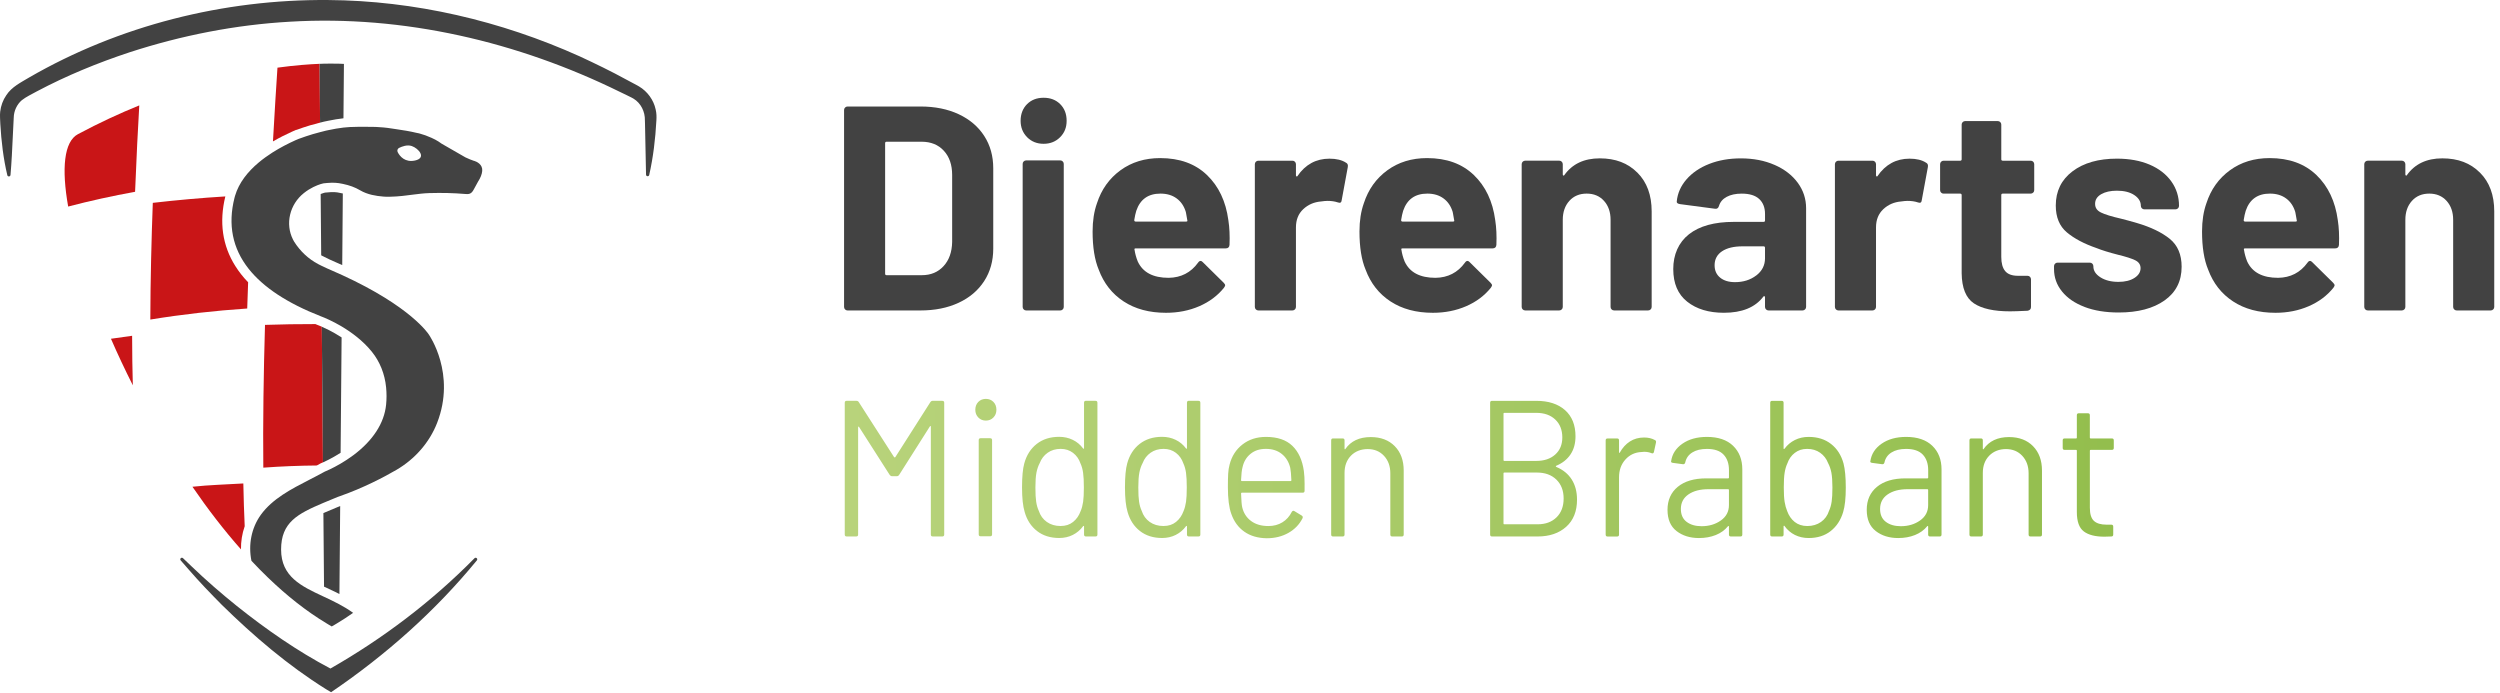 <svg width="274" height="76" viewBox="0 0 274 76" fill="none" xmlns="http://www.w3.org/2000/svg">
<path d="M35.111 6.994C35.128 6.994 35.144 6.992 35.168 6.992C35.148 6.994 35.129 6.996 35.115 6.996C35.085 6.996 35.056 6.998 35.026 7L35.08 13.441C34.674 13.546 34.127 13.695 33.986 13.736C33.491 13.885 32.982 14.055 32.469 14.245L32.462 14.226L31.986 14.44C31.323 14.741 30.616 15.091 29.916 15.5C30.106 12.156 30.279 9.363 30.41 7.416C32.32 7.153 33.913 7.037 35.111 6.991V6.994Z" fill="#C91517"/>
<path d="M36.031 6.968C35.999 6.968 35.967 6.97 35.935 6.97C35.967 6.968 35.999 6.968 36.031 6.968Z" fill="#C91517"/>
<path d="M15.265 11.551C15.123 13.992 14.95 17.288 14.805 21.021C12.319 21.471 9.871 22.008 7.471 22.638C6.734 18.476 7.007 15.52 8.546 14.702C10.865 13.465 13.114 12.425 15.267 11.551H15.265Z" fill="#C91517"/>
<path d="M25.794 29.162C26.181 29.778 26.647 30.372 27.195 30.939C27.158 31.891 27.126 32.847 27.095 33.812C23.53 34.051 19.974 34.451 16.475 35.023C16.488 30.626 16.6 26.207 16.747 22.233C19.391 21.927 22.04 21.692 24.697 21.528C24.007 24.343 24.374 26.913 25.794 29.164V29.162Z" fill="#C91517"/>
<path d="M26.819 57.663V57.675C26.535 58.494 26.4 59.344 26.411 60.212C24.544 58.101 22.763 55.786 21.091 53.347C22.968 53.144 24.785 53.104 26.669 52.987C26.701 54.61 26.75 56.175 26.819 57.663Z" fill="#C91517"/>
<path d="M14.558 42.229C13.695 40.514 12.893 38.813 12.161 37.128C12.934 37.014 13.706 36.905 14.48 36.802C14.484 38.715 14.51 40.526 14.558 42.229Z" fill="#C91517"/>
<path d="M35.396 50.676C35.267 50.735 35.194 50.764 35.186 50.766L35.123 50.796C34.991 50.869 34.856 50.945 34.723 51.017C32.775 51.035 30.817 51.111 28.859 51.255C28.808 46.316 28.889 40.922 29.044 35.607C30.882 35.544 32.721 35.517 34.559 35.519H34.569C34.648 35.55 34.718 35.581 34.795 35.613C34.803 35.614 34.98 35.681 35.271 35.806L35.396 50.674V50.676Z" fill="#C91517"/>
<path d="M36.646 68.501C36.552 68.558 36.456 68.611 36.36 68.665C36.454 68.607 36.552 68.554 36.646 68.501Z" fill="#1D1D1B"/>
<path d="M36.993 55.578L37.284 55.458L37.201 65.103C36.733 64.865 36.27 64.648 35.828 64.443C35.723 64.393 35.618 64.343 35.514 64.297L35.444 56.232C35.911 56.027 36.427 55.814 36.995 55.579L36.993 55.578Z" fill="#424242"/>
<path d="M37.44 36.982L37.331 49.625C36.843 49.938 36.389 50.187 36.028 50.375C35.761 50.51 35.541 50.611 35.396 50.678L35.27 35.81C35.473 35.9 35.731 36.02 36.03 36.169C36.445 36.381 36.933 36.651 37.442 36.982H37.44Z" fill="#424242"/>
<path d="M37.573 21.204L37.509 29.055C37.293 28.958 37.07 28.86 36.845 28.762C36.388 28.563 35.852 28.325 35.335 28.052C35.291 28.03 35.245 28.005 35.203 27.98L35.145 21.265C35.391 21.167 35.566 21.123 35.619 21.11C36.038 21.062 36.567 21.02 36.983 21.088C37.19 21.121 37.387 21.16 37.573 21.206V21.204Z" fill="#424242"/>
<path d="M37.695 7L37.643 12.965C37.096 13.023 36.565 13.117 36.028 13.225C35.859 13.258 35.689 13.295 35.518 13.33C35.461 13.341 35.291 13.387 35.079 13.441L35.025 7C35.055 6.998 35.084 6.996 35.114 6.996C35.13 6.996 35.147 6.994 35.167 6.992C35.184 6.992 35.2 6.992 35.219 6.991C35.263 6.989 35.317 6.987 35.377 6.983C35.401 6.983 35.429 6.981 35.459 6.981C35.516 6.98 35.577 6.98 35.643 6.978C35.676 6.978 35.713 6.976 35.748 6.976C35.807 6.974 35.87 6.974 35.934 6.974C35.966 6.974 35.997 6.972 36.028 6.974C36.132 6.972 36.242 6.972 36.36 6.972C37.037 6.97 37.457 6.991 37.608 7C37.638 7 37.667 7.002 37.697 7.004L37.695 7Z" fill="#424242"/>
<path d="M51.979 17.642C51.684 17.544 51.376 17.421 51.013 17.248L50.983 17.231C50.467 16.945 48.519 15.817 48.437 15.767L48.386 15.736C47.967 15.421 47.468 15.157 46.854 14.927L46.817 14.91C46.684 14.848 46.526 14.8 46.36 14.75C46.275 14.722 46.188 14.698 46.105 14.669C45.987 14.628 45.858 14.597 45.691 14.569L45.657 14.562C44.898 14.377 44.155 14.267 43.556 14.178C43.333 14.145 43.128 14.116 42.947 14.086C41.705 13.88 40.542 13.902 40.531 13.902H40.52H40.507C39.764 13.885 39.034 13.893 38.335 13.924C38.101 13.935 37.867 13.955 37.635 13.983C37.096 14.044 36.562 14.145 36.027 14.256C35.928 14.276 35.826 14.298 35.728 14.318C35.671 14.331 35.389 14.403 35.087 14.482C34.748 14.575 34.383 14.672 34.276 14.704C33.771 14.855 33.251 15.032 32.725 15.225H32.724C32.7 15.236 32.631 15.266 32.565 15.294C32.502 15.321 32.447 15.343 32.401 15.362C31.581 15.73 30.698 16.184 29.848 16.724C29.33 17.056 28.825 17.416 28.354 17.812C27.165 18.807 26.185 20.022 25.761 21.462C25.738 21.536 25.718 21.611 25.7 21.685C24.96 24.622 25.48 27.221 27.25 29.459C28.858 31.492 31.496 33.231 35.151 34.661C35.162 34.665 35.201 34.68 35.262 34.704C35.562 34.818 36.423 35.172 37.452 35.782C38.521 36.42 39.771 37.333 40.752 38.546C41.635 39.639 42.175 40.99 42.317 42.454C42.38 43.095 42.38 43.735 42.317 44.354C42.116 46.373 40.875 48.287 38.728 49.89C38.239 50.255 37.756 50.563 37.325 50.816C36.442 51.334 35.754 51.625 35.592 51.69C35.531 51.723 35.468 51.758 35.408 51.789C34.919 52.06 34.41 52.32 33.916 52.575C31.927 53.598 29.872 54.654 28.592 56.416C27.545 57.867 27.202 59.711 27.558 61.464C28.148 62.096 28.749 62.705 29.357 63.291C31.427 65.289 33.583 66.996 35.789 68.32C35.883 68.381 35.979 68.438 36.075 68.493C36.167 68.546 36.257 68.602 36.35 68.653C36.352 68.653 36.353 68.653 36.357 68.655H36.359L36.361 68.657C36.455 68.6 36.552 68.546 36.646 68.493C36.74 68.434 36.838 68.379 36.932 68.322C37.528 67.966 38.117 67.581 38.702 67.168C38.197 66.803 37.673 66.489 37.139 66.205C36.608 65.92 36.066 65.665 35.533 65.416C35.489 65.394 35.441 65.372 35.395 65.352C33.037 64.248 30.808 63.208 30.808 60.229C30.808 57.25 32.607 56.319 35.432 55.119C35.806 54.96 36.197 54.801 36.606 54.632L37.019 54.462C37.111 54.431 37.201 54.4 37.292 54.365C39.839 53.467 42.022 52.324 43.423 51.513C45.482 50.318 47.073 48.487 47.905 46.356C50.006 40.966 47.038 36.724 47.009 36.68L46.987 36.647C46.968 36.617 45.056 33.614 37.498 30.148C37.159 29.994 36.807 29.835 36.442 29.678C36.069 29.516 35.644 29.33 35.214 29.118C35.096 29.059 34.98 29 34.862 28.939C33.809 28.384 32.902 27.536 32.24 26.489C32.187 26.397 32.148 26.325 32.111 26.253C31.241 24.544 31.743 22.404 33.302 21.163C34.027 20.584 34.746 20.302 35.135 20.179C35.31 20.125 35.419 20.102 35.432 20.1L35.476 20.092C35.964 20.039 36.595 19.987 37.141 20.074C37.292 20.098 37.437 20.125 37.579 20.155C38.313 20.308 38.919 20.531 39.46 20.852C40.291 21.34 41.218 21.479 42.017 21.545C42.437 21.584 42.85 21.563 43.288 21.538L43.469 21.528C43.884 21.506 44.315 21.451 44.732 21.397L45.307 21.326C45.869 21.254 46.448 21.182 47.036 21.163C48.459 21.123 49.73 21.154 50.919 21.256C51.343 21.292 51.649 21.318 51.934 20.748L52.394 19.906C52.666 19.489 52.814 19.106 52.851 18.745C52.921 18.02 52.261 17.725 51.975 17.629L51.979 17.642ZM45.473 17.594C44.409 17.825 43.821 17.15 43.585 16.669C43.502 16.499 43.569 16.295 43.738 16.212C44.065 16.049 44.632 15.836 45.128 16.005C45.877 16.26 46.797 17.309 45.473 17.596V17.594Z" fill="#424242"/>
<path d="M102.204 43.931H103.279C103.417 43.931 103.486 44.002 103.486 44.142V58.584C103.486 58.726 103.417 58.796 103.279 58.796H102.226C102.088 58.796 102.02 58.726 102.02 58.584V46.775C102.02 46.733 102.005 46.705 101.979 46.69C101.952 46.675 101.931 46.69 101.917 46.733L98.55 52.042C98.482 52.141 98.399 52.191 98.303 52.191H97.767C97.671 52.191 97.588 52.149 97.52 52.064L94.154 46.797C94.139 46.755 94.119 46.74 94.091 46.755C94.064 46.77 94.05 46.797 94.05 46.84V58.584C94.05 58.726 93.982 58.796 93.844 58.796H92.791C92.653 58.796 92.585 58.726 92.585 58.584V44.142C92.585 44.001 92.653 43.931 92.791 43.931H93.866C93.977 43.931 94.06 43.973 94.113 44.058L97.998 50.11C98.01 50.125 98.032 50.132 98.06 50.132C98.088 50.132 98.108 50.125 98.123 50.11L101.965 44.078C102.033 43.978 102.116 43.929 102.212 43.929L102.204 43.931ZM107.224 45.757C107.003 45.531 106.894 45.249 106.894 44.908C106.894 44.566 107.005 44.268 107.224 44.047C107.444 43.827 107.72 43.717 108.05 43.717C108.38 43.717 108.657 43.827 108.876 44.047C109.095 44.266 109.206 44.554 109.206 44.908C109.206 45.261 109.095 45.531 108.876 45.757C108.657 45.984 108.38 46.097 108.05 46.097C107.72 46.097 107.444 45.984 107.224 45.757ZM107.267 58.564V48.242C107.267 48.1 107.335 48.03 107.473 48.03H108.526C108.664 48.03 108.732 48.102 108.732 48.242V58.564C108.732 58.706 108.664 58.776 108.526 58.776H107.473C107.335 58.776 107.267 58.706 107.267 58.564ZM119.019 43.931H120.071C120.21 43.931 120.278 44.002 120.278 44.142V58.584C120.278 58.726 120.21 58.796 120.071 58.796H119.019C118.881 58.796 118.812 58.726 118.812 58.584V57.692C118.812 57.664 118.801 57.646 118.781 57.639C118.761 57.631 118.737 57.642 118.709 57.67C118.407 58.081 118.031 58.4 117.583 58.625C117.135 58.852 116.635 58.964 116.086 58.964C115.122 58.964 114.312 58.71 113.658 58.199C113.003 57.688 112.554 56.995 112.305 56.118C112.111 55.48 112.015 54.582 112.015 53.421C112.015 52.259 112.098 51.367 112.262 50.786C112.509 49.881 112.965 49.17 113.627 48.652C114.288 48.136 115.107 47.876 116.084 47.876C116.62 47.876 117.116 47.986 117.572 48.206C118.027 48.425 118.405 48.74 118.707 49.151C118.735 49.179 118.759 49.19 118.779 49.183C118.799 49.175 118.81 49.159 118.81 49.129V44.139C118.81 43.997 118.879 43.927 119.017 43.927L119.019 43.931ZM118.709 55.017C118.764 54.636 118.792 54.105 118.792 53.425C118.792 52.744 118.764 52.21 118.709 51.821C118.654 51.432 118.558 51.089 118.42 50.79C118.254 50.309 117.983 49.924 117.603 49.632C117.223 49.343 116.773 49.197 116.25 49.197C115.699 49.197 115.223 49.339 114.825 49.621C114.425 49.905 114.135 50.279 113.957 50.748C113.791 51.059 113.671 51.41 113.595 51.798C113.52 52.188 113.481 52.73 113.481 53.423C113.481 54.116 113.509 54.608 113.564 54.984C113.619 55.36 113.715 55.696 113.853 55.992C114.019 56.501 114.311 56.905 114.731 57.204C115.151 57.5 115.651 57.65 116.228 57.65C116.805 57.65 117.24 57.5 117.612 57.204C117.985 56.907 118.259 56.511 118.438 56.015C118.562 55.731 118.652 55.399 118.707 55.015L118.709 55.017ZM130.299 43.931H131.352C131.49 43.931 131.558 44.002 131.558 44.142V58.584C131.558 58.726 131.49 58.796 131.352 58.796H130.299C130.161 58.796 130.093 58.726 130.093 58.584V57.692C130.093 57.664 130.082 57.646 130.061 57.639C130.041 57.631 130.017 57.642 129.989 57.67C129.687 58.081 129.311 58.4 128.863 58.625C128.415 58.852 127.915 58.964 127.366 58.964C126.402 58.964 125.593 58.71 124.938 58.199C124.284 57.688 123.834 56.995 123.585 56.118C123.392 55.48 123.296 54.582 123.296 53.421C123.296 52.259 123.379 51.367 123.543 50.786C123.79 49.881 124.245 49.17 124.907 48.652C125.569 48.136 126.387 47.876 127.364 47.876C127.901 47.876 128.397 47.986 128.852 48.206C129.307 48.425 129.685 48.74 129.988 49.151C130.015 49.179 130.039 49.19 130.059 49.183C130.08 49.175 130.091 49.159 130.091 49.129V44.139C130.091 43.997 130.159 43.927 130.297 43.927L130.299 43.931ZM129.988 55.017C130.043 54.636 130.071 54.105 130.071 53.425C130.071 52.744 130.043 52.21 129.988 51.821C129.932 51.432 129.836 51.089 129.698 50.79C129.532 50.309 129.261 49.924 128.881 49.632C128.502 49.343 128.052 49.197 127.528 49.197C126.977 49.197 126.502 49.339 126.103 49.621C125.703 49.905 125.414 50.279 125.235 50.748C125.069 51.059 124.949 51.41 124.874 51.798C124.798 52.188 124.759 52.73 124.759 53.423C124.759 54.116 124.787 54.608 124.842 54.984C124.898 55.36 124.994 55.696 125.132 55.992C125.298 56.501 125.589 56.905 126.009 57.204C126.43 57.5 126.929 57.65 127.506 57.65C128.083 57.65 128.518 57.5 128.891 57.204C129.263 56.907 129.538 56.511 129.717 56.015C129.84 55.731 129.93 55.399 129.986 55.015L129.988 55.017ZM142.982 53.107V53.788C142.982 53.93 142.914 54 142.776 54H136.104C136.049 54 136.021 54.027 136.021 54.084C136.049 54.864 136.089 55.366 136.145 55.592C136.296 56.23 136.62 56.732 137.116 57.1C137.612 57.469 138.245 57.654 139.017 57.654C139.596 57.654 140.105 57.519 140.545 57.25C140.986 56.981 141.331 56.599 141.578 56.103C141.661 55.976 141.756 55.948 141.867 56.018L142.673 56.507C142.783 56.579 142.811 56.676 142.756 56.804C142.411 57.484 141.895 58.019 141.207 58.407C140.518 58.796 139.727 58.992 138.831 58.992C137.852 58.977 137.033 58.737 136.373 58.269C135.712 57.803 135.238 57.15 134.948 56.315C134.701 55.635 134.576 54.658 134.576 53.384C134.576 52.788 134.587 52.304 134.607 51.929C134.628 51.555 134.679 51.218 134.762 50.921C134.996 50.001 135.468 49.264 136.178 48.712C136.888 48.16 137.745 47.885 138.75 47.885C140.003 47.885 140.967 48.211 141.642 48.862C142.317 49.513 142.737 50.434 142.903 51.623C142.958 52.02 142.986 52.516 142.986 53.109L142.982 53.107ZM137.063 49.739C136.615 50.101 136.322 50.586 136.185 51.194C136.102 51.491 136.047 51.974 136.019 52.637C136.019 52.694 136.047 52.722 136.102 52.722H141.452C141.508 52.722 141.535 52.694 141.535 52.637C141.508 51.999 141.467 51.548 141.412 51.279C141.26 50.641 140.954 50.136 140.492 49.76C140.031 49.385 139.448 49.197 138.746 49.197C138.044 49.197 137.509 49.378 137.063 49.739ZM152.865 48.901C153.52 49.566 153.846 50.458 153.846 51.577V58.586C153.846 58.728 153.778 58.798 153.64 58.798H152.587C152.449 58.798 152.38 58.728 152.38 58.586V51.874C152.38 51.096 152.15 50.458 151.689 49.962C151.228 49.467 150.633 49.219 149.903 49.219C149.173 49.219 148.533 49.461 148.065 49.942C147.597 50.423 147.362 51.054 147.362 51.832V58.586C147.362 58.728 147.294 58.798 147.156 58.798H146.103C145.965 58.798 145.897 58.728 145.897 58.586V48.265C145.897 48.123 145.965 48.053 146.103 48.053H147.156C147.294 48.053 147.362 48.124 147.362 48.265V49.177C147.362 49.205 147.374 49.227 147.394 49.242C147.414 49.256 147.432 49.249 147.445 49.219C148.052 48.342 148.981 47.903 150.235 47.903C151.337 47.903 152.214 48.237 152.869 48.902L152.865 48.901ZM170.568 51.174C171.311 51.485 171.877 51.946 172.262 52.554C172.648 53.163 172.841 53.9 172.841 54.763C172.841 56.037 172.445 57.029 171.654 57.736C170.861 58.444 169.818 58.798 168.524 58.798H163.524C163.386 58.798 163.318 58.728 163.318 58.586V44.144C163.318 44.002 163.386 43.932 163.524 43.932H168.378C169.715 43.932 170.764 44.272 171.529 44.952C172.294 45.632 172.675 46.587 172.675 47.818C172.675 48.596 172.493 49.26 172.128 49.804C171.763 50.349 171.243 50.763 170.568 51.046C170.5 51.089 170.5 51.131 170.568 51.174ZM164.785 45.333V50.431C164.785 50.488 164.813 50.516 164.868 50.516H168.38C169.248 50.516 169.94 50.281 170.456 49.815C170.972 49.349 171.23 48.725 171.23 47.946C171.23 47.125 170.972 46.469 170.456 45.98C169.94 45.492 169.247 45.249 168.38 45.249H164.868C164.813 45.249 164.785 45.276 164.785 45.333ZM170.6 56.697C171.116 56.188 171.374 55.5 171.374 54.636C171.374 53.771 171.108 53.082 170.579 52.565C170.048 52.049 169.337 51.791 168.441 51.791H164.866C164.811 51.791 164.783 51.819 164.783 51.876V57.377C164.783 57.434 164.811 57.462 164.866 57.462H168.522C169.39 57.462 170.082 57.207 170.598 56.697H170.6ZM181.373 48.222C181.484 48.279 181.524 48.371 181.496 48.499L181.27 49.54C181.229 49.682 181.139 49.725 181.001 49.667C180.766 49.568 180.497 49.518 180.195 49.518L179.926 49.54C179.209 49.568 178.617 49.841 178.149 50.359C177.68 50.875 177.446 51.531 177.446 52.324V58.59C177.446 58.732 177.378 58.802 177.24 58.802H176.187C176.049 58.802 175.981 58.732 175.981 58.59V48.268C175.981 48.126 176.049 48.056 176.187 48.056H177.24C177.378 48.056 177.446 48.128 177.446 48.268V49.564C177.446 49.607 177.457 49.632 177.478 49.638C177.498 49.645 177.516 49.634 177.529 49.607C177.819 49.083 178.187 48.676 178.635 48.386C179.083 48.097 179.603 47.951 180.195 47.951C180.65 47.951 181.041 48.043 181.373 48.228V48.222ZM189.945 48.858C190.62 49.509 190.957 50.373 190.957 51.45V58.586C190.957 58.728 190.889 58.798 190.751 58.798H189.698C189.56 58.798 189.492 58.728 189.492 58.586V57.716C189.492 57.688 189.481 57.666 189.46 57.652C189.44 57.637 189.416 57.644 189.388 57.674C189.044 58.098 188.596 58.42 188.046 58.64C187.495 58.859 186.883 58.97 186.208 58.97C185.23 58.97 184.411 58.715 183.751 58.205C183.089 57.694 182.759 56.916 182.759 55.869C182.759 54.822 183.134 53.968 183.886 53.353C184.636 52.737 185.679 52.429 187.016 52.429H189.412C189.468 52.429 189.495 52.401 189.495 52.344V51.537C189.495 50.814 189.3 50.245 188.907 49.828C188.515 49.411 187.904 49.201 187.079 49.201C186.417 49.201 185.88 49.332 185.467 49.594C185.054 49.855 184.8 50.221 184.702 50.687C184.662 50.829 184.579 50.892 184.455 50.879L183.34 50.729C183.189 50.702 183.126 50.645 183.154 50.56C183.264 49.767 183.677 49.124 184.393 48.628C185.108 48.132 186.004 47.885 187.079 47.885C188.317 47.885 189.274 48.211 189.951 48.862L189.945 48.858ZM188.603 57.047C189.195 56.63 189.492 56.066 189.492 55.358V53.701C189.492 53.644 189.464 53.616 189.409 53.616H187.239C186.33 53.616 185.6 53.808 185.049 54.19C184.498 54.571 184.223 55.102 184.223 55.782C184.223 56.405 184.433 56.876 184.853 57.194C185.274 57.513 185.821 57.672 186.496 57.672C187.309 57.672 188.011 57.464 188.603 57.045V57.047ZM202.298 53.425C202.298 54.586 202.203 55.486 202.009 56.121C201.747 56.999 201.292 57.694 200.645 58.203C199.998 58.714 199.192 58.968 198.228 58.968C197.677 58.968 197.175 58.854 196.72 58.629C196.265 58.402 195.887 58.076 195.584 57.652C195.57 57.624 195.549 57.613 195.522 57.62C195.494 57.628 195.481 57.646 195.481 57.674V58.586C195.481 58.728 195.413 58.798 195.275 58.798H194.222C194.084 58.798 194.016 58.728 194.016 58.586V44.144C194.016 44.002 194.084 43.932 194.222 43.932H195.275C195.413 43.932 195.481 44.004 195.481 44.144V49.157C195.481 49.184 195.492 49.203 195.513 49.21C195.533 49.218 195.557 49.207 195.584 49.179C195.887 48.768 196.267 48.449 196.72 48.224C197.174 47.997 197.677 47.885 198.228 47.885C199.205 47.885 200.025 48.143 200.685 48.661C201.347 49.177 201.801 49.889 202.05 50.796C202.215 51.434 202.297 52.311 202.297 53.43L202.298 53.425ZM200.75 54.986C200.805 54.612 200.833 54.09 200.833 53.425C200.833 52.759 200.794 52.189 200.719 51.8C200.643 51.411 200.523 51.061 200.357 50.75C200.178 50.283 199.889 49.907 199.489 49.623C199.089 49.339 198.615 49.199 198.064 49.199C197.513 49.199 197.089 49.345 196.711 49.634C196.331 49.925 196.06 50.311 195.894 50.792C195.756 51.089 195.656 51.43 195.596 51.811C195.533 52.193 195.503 52.731 195.503 53.426C195.503 54.121 195.535 54.634 195.596 55.008C195.658 55.384 195.75 55.72 195.874 56.016C196.053 56.512 196.327 56.909 196.7 57.206C197.072 57.502 197.533 57.652 198.084 57.652C198.663 57.652 199.161 57.502 199.581 57.206C200.001 56.909 200.295 56.505 200.459 55.994C200.597 55.697 200.693 55.36 200.748 54.986H200.75ZM211.78 48.858C212.454 49.509 212.792 50.373 212.792 51.45V58.586C212.792 58.728 212.723 58.798 212.585 58.798H211.532C211.394 58.798 211.326 58.728 211.326 58.586V57.716C211.326 57.688 211.315 57.666 211.295 57.652C211.274 57.637 211.25 57.644 211.223 57.674C210.878 58.098 210.43 58.42 209.881 58.64C209.33 58.859 208.717 58.97 208.043 58.97C207.064 58.97 206.245 58.715 205.585 58.205C204.924 57.694 204.594 56.916 204.594 55.869C204.594 54.822 204.968 53.968 205.72 53.353C206.47 52.737 207.514 52.429 208.85 52.429H211.247C211.302 52.429 211.33 52.401 211.33 52.344V51.537C211.33 50.814 211.134 50.245 210.742 49.828C210.349 49.411 209.739 49.201 208.913 49.201C208.251 49.201 207.715 49.332 207.302 49.594C206.889 49.855 206.634 50.221 206.537 50.687C206.496 50.829 206.413 50.892 206.29 50.879L205.174 50.729C205.023 50.702 204.96 50.645 204.988 50.56C205.099 49.767 205.512 49.124 206.227 48.628C206.942 48.132 207.838 47.885 208.913 47.885C210.152 47.885 211.108 48.211 211.785 48.862L211.78 48.858ZM210.437 57.047C211.029 56.63 211.326 56.066 211.326 55.358V53.701C211.326 53.644 211.298 53.616 211.243 53.616H209.073C208.164 53.616 207.434 53.808 206.883 54.19C206.332 54.571 206.057 55.102 206.057 55.782C206.057 56.405 206.267 56.876 206.688 57.194C207.108 57.513 207.656 57.672 208.33 57.672C209.143 57.672 209.846 57.464 210.437 57.045V57.047ZM222.82 48.901C223.475 49.566 223.801 50.458 223.801 51.577V58.586C223.801 58.728 223.733 58.798 223.594 58.798H222.542C222.404 58.798 222.335 58.728 222.335 58.586V51.874C222.335 51.096 222.105 50.458 221.644 49.962C221.183 49.467 220.588 49.219 219.858 49.219C219.128 49.219 218.488 49.461 218.02 49.942C217.551 50.423 217.317 51.054 217.317 51.832V58.586C217.317 58.728 217.249 58.798 217.111 58.798H216.058C215.92 58.798 215.852 58.728 215.852 58.586V48.265C215.852 48.123 215.92 48.053 216.058 48.053H217.111C217.249 48.053 217.317 48.124 217.317 48.265V49.177C217.317 49.205 217.328 49.227 217.349 49.242C217.369 49.256 217.387 49.249 217.4 49.219C218.007 48.342 218.936 47.903 220.19 47.903C221.292 47.903 222.169 48.237 222.824 48.902L222.82 48.901ZM231.466 49.304H229.132C229.077 49.304 229.049 49.332 229.049 49.389V55.655C229.049 56.335 229.197 56.813 229.494 57.089C229.79 57.366 230.255 57.504 230.887 57.504H231.403C231.542 57.504 231.61 57.576 231.61 57.716V58.586C231.61 58.728 231.542 58.798 231.403 58.798C231.238 58.813 230.983 58.82 230.638 58.82C229.647 58.82 228.896 58.629 228.388 58.247C227.879 57.865 227.622 57.158 227.622 56.123V49.391C227.622 49.334 227.595 49.306 227.54 49.306H226.279C226.14 49.306 226.072 49.236 226.072 49.094V48.266C226.072 48.124 226.14 48.054 226.279 48.054H227.54C227.595 48.054 227.622 48.027 227.622 47.97V45.507C227.622 45.365 227.691 45.295 227.829 45.295H228.841C228.979 45.295 229.047 45.367 229.047 45.507V47.97C229.047 48.027 229.075 48.054 229.13 48.054H231.464C231.603 48.054 231.671 48.126 231.671 48.266V49.094C231.671 49.236 231.603 49.306 231.464 49.306L231.466 49.304Z" fill="url(#paint0_linear_54628_4383)"/>
<path d="M92.622 33.913C92.547 33.839 92.51 33.749 92.51 33.642V12.057C92.51 11.95 92.547 11.859 92.622 11.786C92.696 11.712 92.786 11.673 92.893 11.673H100.876C102.472 11.673 103.871 11.955 105.075 12.519C106.277 13.083 107.21 13.876 107.87 14.897C108.53 15.919 108.86 17.1 108.86 18.442V27.256C108.86 28.596 108.53 29.778 107.87 30.801C107.21 31.823 106.279 32.617 105.075 33.179C103.871 33.743 102.472 34.026 100.876 34.026H92.893C92.786 34.026 92.696 33.989 92.622 33.913ZM97.172 30.16H101.036C102.015 30.16 102.807 29.83 103.414 29.17C104.021 28.51 104.334 27.627 104.356 26.519V19.174C104.356 18.068 104.052 17.183 103.445 16.523C102.839 15.863 102.024 15.533 101.003 15.533H97.17C97.063 15.533 97.01 15.587 97.01 15.694V29.999C97.01 30.106 97.063 30.16 97.17 30.16H97.172Z" fill="#424242"/>
<path d="M112.578 15.041C112.099 14.562 111.859 13.961 111.859 13.236C111.859 12.512 112.094 11.885 112.562 11.417C113.03 10.949 113.636 10.714 114.381 10.714C115.126 10.714 115.733 10.949 116.201 11.417C116.669 11.885 116.903 12.492 116.903 13.236C116.903 13.981 116.664 14.562 116.184 15.041C115.705 15.521 115.104 15.76 114.379 15.76C113.655 15.76 113.054 15.521 112.575 15.041H112.578ZM112.197 33.913C112.121 33.839 112.084 33.749 112.084 33.642V17.963C112.084 17.856 112.121 17.766 112.197 17.692C112.272 17.618 112.361 17.58 112.468 17.58H116.204C116.311 17.58 116.402 17.617 116.475 17.692C116.549 17.768 116.588 17.858 116.588 17.963V33.642C116.588 33.749 116.551 33.839 116.475 33.913C116.4 33.987 116.31 34.026 116.204 34.026H112.468C112.361 34.026 112.27 33.989 112.197 33.913Z" fill="#424242"/>
<path d="M134.755 26.84C134.733 27.096 134.595 27.223 134.34 27.223H124.474C124.347 27.223 124.302 27.276 124.347 27.383C124.411 27.809 124.527 28.235 124.699 28.661C125.252 29.854 126.38 30.449 128.083 30.449C129.446 30.429 130.521 29.874 131.308 28.788C131.392 28.661 131.488 28.596 131.595 28.596C131.66 28.596 131.734 28.639 131.818 28.724L134.117 30.991C134.224 31.098 134.278 31.194 134.278 31.279C134.278 31.321 134.235 31.406 134.15 31.535C133.448 32.409 132.543 33.084 131.437 33.563C130.329 34.042 129.116 34.282 127.796 34.282C125.965 34.282 124.417 33.867 123.15 33.035C121.884 32.206 120.973 31.045 120.42 29.555C119.974 28.491 119.749 27.096 119.749 25.372C119.749 24.201 119.909 23.169 120.228 22.275C120.719 20.763 121.574 19.561 122.798 18.667C124.022 17.773 125.475 17.327 127.156 17.327C129.285 17.327 130.992 17.945 132.281 19.18C133.57 20.415 134.351 22.065 134.628 24.13C134.755 24.939 134.797 25.844 134.755 26.843V26.84ZM124.537 23.103C124.452 23.379 124.376 23.72 124.314 24.124C124.314 24.231 124.367 24.285 124.474 24.285H129.999C130.126 24.285 130.168 24.231 130.126 24.124C130.019 23.506 129.966 23.21 129.966 23.23C129.774 22.592 129.438 22.096 128.959 21.746C128.48 21.394 127.89 21.219 127.187 21.219C125.845 21.219 124.962 21.847 124.537 23.103Z" fill="#424242"/>
<path d="M147.527 17.834C147.696 17.919 147.761 18.079 147.718 18.313L147.047 21.954C147.025 22.21 146.876 22.284 146.601 22.177C146.282 22.07 145.91 22.017 145.484 22.017C145.313 22.017 145.079 22.039 144.782 22.081C144.015 22.146 143.366 22.428 142.833 22.928C142.3 23.427 142.035 24.093 142.035 24.924V33.642C142.035 33.749 141.998 33.839 141.922 33.913C141.847 33.989 141.757 34.025 141.651 34.025H137.915C137.808 34.025 137.717 33.989 137.644 33.913C137.568 33.839 137.531 33.749 137.531 33.642V17.996C137.531 17.889 137.568 17.799 137.644 17.725C137.719 17.651 137.808 17.613 137.915 17.613H141.651C141.758 17.613 141.849 17.65 141.922 17.725C141.996 17.801 142.035 17.891 142.035 17.996V19.209C142.035 19.274 142.055 19.316 142.099 19.337C142.142 19.359 142.173 19.348 142.195 19.305C143.067 18.028 144.24 17.39 145.707 17.39C146.474 17.39 147.081 17.539 147.527 17.836V17.834Z" fill="#424242"/>
<path d="M164.004 26.84C163.982 27.096 163.844 27.223 163.589 27.223H153.723C153.596 27.223 153.551 27.276 153.596 27.383C153.66 27.809 153.776 28.235 153.948 28.661C154.501 29.854 155.629 30.449 157.332 30.449C158.695 30.429 159.77 29.874 160.557 28.788C160.642 28.661 160.737 28.596 160.844 28.596C160.909 28.596 160.983 28.639 161.067 28.724L163.366 30.991C163.473 31.098 163.527 31.194 163.527 31.279C163.527 31.321 163.484 31.406 163.399 31.535C162.697 32.409 161.792 33.084 160.686 33.563C159.578 34.042 158.365 34.282 157.045 34.282C155.214 34.282 153.666 33.867 152.399 33.035C151.133 32.206 150.222 31.045 149.669 29.555C149.223 28.491 148.998 27.096 148.998 25.372C148.998 24.201 149.158 23.169 149.477 22.275C149.968 20.763 150.823 19.561 152.047 18.667C153.271 17.773 154.724 17.327 156.405 17.327C158.534 17.327 160.241 17.945 161.53 19.18C162.819 20.415 163.6 22.065 163.877 24.13C164.004 24.939 164.046 25.844 164.004 26.843V26.84ZM153.786 23.103C153.701 23.379 153.625 23.72 153.563 24.124C153.563 24.231 153.616 24.285 153.723 24.285H159.248C159.375 24.285 159.417 24.231 159.375 24.124C159.268 23.506 159.215 23.21 159.215 23.23C159.023 22.592 158.687 22.096 158.208 21.746C157.729 21.394 157.139 21.219 156.437 21.219C155.094 21.219 154.211 21.847 153.786 23.103Z" fill="#424242"/>
<path d="M179.458 18.92C180.501 19.963 181.023 21.379 181.023 23.167V33.64C181.023 33.747 180.986 33.837 180.91 33.911C180.835 33.987 180.745 34.024 180.639 34.024H176.903C176.796 34.024 176.705 33.987 176.632 33.911C176.556 33.837 176.519 33.747 176.519 33.64V24.093C176.519 23.241 176.28 22.55 175.8 22.017C175.321 21.486 174.687 21.219 173.9 21.219C173.112 21.219 172.478 21.486 171.999 22.017C171.52 22.55 171.28 23.241 171.28 24.093V33.64C171.28 33.747 171.243 33.837 171.168 33.911C171.092 33.985 171.002 34.024 170.897 34.024H167.16C167.053 34.024 166.963 33.987 166.889 33.911C166.813 33.837 166.776 33.747 166.776 33.64V17.994C166.776 17.887 166.813 17.797 166.889 17.723C166.964 17.65 167.053 17.611 167.16 17.611H170.897C171.004 17.611 171.094 17.648 171.168 17.723C171.241 17.799 171.28 17.889 171.28 17.994V19.112C171.28 19.176 171.3 19.218 171.345 19.239C171.387 19.261 171.418 19.25 171.44 19.207C172.312 17.972 173.612 17.355 175.336 17.355C177.059 17.355 178.412 17.876 179.454 18.92H179.458Z" fill="#424242"/>
<path d="M194.499 18.074C195.585 18.553 196.431 19.207 197.038 20.037C197.644 20.867 197.949 21.794 197.949 22.815V33.64C197.949 33.747 197.912 33.837 197.836 33.911C197.761 33.987 197.67 34.024 197.565 34.024H193.828C193.721 34.024 193.631 33.987 193.557 33.911C193.482 33.837 193.445 33.747 193.445 33.64V32.586C193.445 32.521 193.423 32.479 193.38 32.459C193.338 32.438 193.296 32.459 193.253 32.523C192.359 33.694 190.923 34.28 188.943 34.28C187.282 34.28 185.942 33.876 184.921 33.067C183.899 32.258 183.389 31.067 183.389 29.491C183.389 27.914 183.964 26.58 185.112 25.674C186.263 24.769 187.902 24.318 190.029 24.318H193.286C193.393 24.318 193.447 24.264 193.447 24.157V23.455C193.447 22.753 193.233 22.205 192.809 21.811C192.383 21.416 191.743 21.221 190.894 21.221C190.234 21.221 189.686 21.339 189.249 21.573C188.812 21.807 188.53 22.137 188.403 22.563C188.338 22.797 188.2 22.904 187.988 22.882L184.124 22.371C183.868 22.328 183.752 22.233 183.772 22.083C183.857 21.189 184.213 20.38 184.841 19.657C185.47 18.935 186.3 18.369 187.332 17.965C188.364 17.561 189.518 17.358 190.796 17.358C192.178 17.358 193.414 17.598 194.499 18.077V18.074ZM192.486 30.193C193.124 29.703 193.445 29.076 193.445 28.309V27.159C193.445 27.052 193.391 26.998 193.285 26.998H190.986C190.027 26.998 189.277 27.179 188.735 27.54C188.193 27.901 187.92 28.414 187.92 29.072C187.92 29.647 188.123 30.099 188.527 30.429C188.93 30.759 189.474 30.923 190.154 30.923C191.069 30.923 191.847 30.678 192.484 30.189L192.486 30.193Z" fill="#424242"/>
<path d="M211.103 17.834C211.272 17.919 211.337 18.079 211.295 18.313L210.623 21.954C210.601 22.21 210.452 22.284 210.177 22.177C209.858 22.07 209.486 22.017 209.06 22.017C208.889 22.017 208.655 22.039 208.358 22.081C207.591 22.146 206.942 22.428 206.409 22.928C205.877 23.427 205.611 24.093 205.611 24.924V33.642C205.611 33.749 205.574 33.839 205.499 33.913C205.423 33.989 205.333 34.025 205.228 34.025H201.491C201.384 34.025 201.294 33.989 201.22 33.913C201.144 33.839 201.107 33.749 201.107 33.642V17.996C201.107 17.889 201.144 17.799 201.22 17.725C201.295 17.651 201.384 17.613 201.491 17.613H205.228C205.335 17.613 205.425 17.65 205.499 17.725C205.572 17.801 205.611 17.891 205.611 17.996V19.209C205.611 19.274 205.631 19.316 205.676 19.337C205.718 19.359 205.749 19.348 205.771 19.305C206.643 18.028 207.816 17.39 209.283 17.39C210.05 17.39 210.657 17.539 211.103 17.836V17.834Z" fill="#424242"/>
<path d="M222.837 21.108C222.761 21.184 222.671 21.221 222.566 21.221H219.5C219.393 21.221 219.34 21.274 219.34 21.381V28.15C219.34 28.853 219.483 29.374 219.771 29.715C220.059 30.056 220.521 30.226 221.159 30.226H222.214C222.321 30.226 222.411 30.263 222.485 30.338C222.558 30.414 222.597 30.504 222.597 30.61V33.644C222.597 33.878 222.47 34.016 222.214 34.059C221.319 34.101 220.682 34.123 220.298 34.123C218.53 34.123 217.212 33.83 216.338 33.246C215.465 32.661 215.018 31.559 214.998 29.94V21.383C214.998 21.276 214.945 21.222 214.838 21.222H213.018C212.911 21.222 212.821 21.186 212.747 21.11C212.672 21.036 212.635 20.946 212.635 20.839V17.996C212.635 17.889 212.672 17.799 212.747 17.725C212.823 17.652 212.911 17.613 213.018 17.613H214.838C214.945 17.613 214.998 17.559 214.998 17.453V13.653C214.998 13.546 215.035 13.456 215.111 13.382C215.184 13.308 215.275 13.27 215.382 13.27H218.958C219.065 13.27 219.155 13.306 219.229 13.382C219.303 13.458 219.341 13.548 219.341 13.653V17.453C219.341 17.559 219.395 17.613 219.502 17.613H222.568C222.674 17.613 222.765 17.65 222.839 17.725C222.912 17.801 222.951 17.891 222.951 17.996V20.839C222.951 20.946 222.914 21.036 222.839 21.11L222.837 21.108Z" fill="#424242"/>
<path d="M228.473 33.64C227.407 33.236 226.583 32.672 225.999 31.948C225.412 31.225 225.121 30.405 225.121 29.489V29.17C225.121 29.063 225.158 28.972 225.234 28.899C225.307 28.825 225.398 28.786 225.505 28.786H229.05C229.156 28.786 229.247 28.823 229.321 28.899C229.394 28.974 229.433 29.065 229.433 29.17V29.201C229.433 29.669 229.693 30.069 230.215 30.399C230.736 30.729 231.391 30.893 232.178 30.893C232.901 30.893 233.487 30.75 233.935 30.462C234.383 30.174 234.606 29.819 234.606 29.393C234.606 29.009 234.414 28.722 234.031 28.53C233.647 28.338 233.019 28.136 232.147 27.924C231.146 27.667 230.358 27.424 229.783 27.19C228.421 26.721 227.335 26.146 226.526 25.466C225.717 24.786 225.313 23.805 225.313 22.528C225.313 20.953 225.925 19.701 227.149 18.776C228.373 17.851 229.995 17.388 232.019 17.388C233.382 17.388 234.574 17.607 235.596 18.042C236.617 18.479 237.41 19.091 237.974 19.878C238.538 20.666 238.82 21.56 238.82 22.561C238.82 22.668 238.783 22.758 238.708 22.832C238.632 22.905 238.542 22.944 238.437 22.944H235.021C234.914 22.944 234.823 22.907 234.75 22.832C234.674 22.758 234.637 22.668 234.637 22.561C234.637 22.093 234.398 21.698 233.918 21.379C233.439 21.06 232.805 20.9 232.018 20.9C231.315 20.9 230.74 21.027 230.294 21.283C229.848 21.54 229.623 21.89 229.623 22.338C229.623 22.786 229.84 23.082 230.277 23.296C230.714 23.51 231.442 23.733 232.464 23.967C232.698 24.032 232.963 24.1 233.262 24.176C233.561 24.251 233.879 24.342 234.221 24.447C235.732 24.893 236.923 25.468 237.797 26.17C238.669 26.873 239.106 27.894 239.106 29.236C239.106 30.812 238.483 32.042 237.238 32.925C235.992 33.808 234.316 34.25 232.209 34.25C230.782 34.25 229.538 34.048 228.473 33.644V33.64Z" fill="#424242"/>
<path d="M256.35 26.84C256.328 27.096 256.189 27.223 255.935 27.223H246.069C245.941 27.223 245.897 27.276 245.941 27.383C246.006 27.809 246.122 28.235 246.293 28.661C246.847 29.854 247.975 30.449 249.678 30.449C251.041 30.429 252.115 29.874 252.902 28.788C252.987 28.661 253.083 28.596 253.19 28.596C253.254 28.596 253.328 28.639 253.413 28.724L255.712 30.991C255.819 31.098 255.872 31.194 255.872 31.279C255.872 31.321 255.83 31.406 255.745 31.535C255.043 32.409 254.138 33.084 253.031 33.563C251.924 34.042 250.711 34.282 249.391 34.282C247.56 34.282 246.011 33.867 244.745 33.035C243.479 32.206 242.568 31.045 242.015 29.555C241.569 28.491 241.344 27.096 241.344 25.372C241.344 24.201 241.504 23.169 241.823 22.275C242.313 20.763 243.169 19.561 244.393 18.667C245.617 17.773 247.07 17.327 248.751 17.327C250.88 17.327 252.587 17.945 253.876 19.18C255.164 20.415 255.946 22.065 256.223 24.13C256.35 24.939 256.392 25.844 256.35 26.843V26.84ZM246.131 23.103C246.046 23.379 245.971 23.72 245.908 24.124C245.908 24.231 245.962 24.285 246.069 24.285H251.594C251.721 24.285 251.763 24.231 251.721 24.124C251.614 23.506 251.56 23.21 251.56 23.23C251.369 22.592 251.033 22.096 250.554 21.746C250.075 21.394 249.485 21.219 248.782 21.219C247.44 21.219 246.557 21.847 246.131 23.103Z" fill="#424242"/>
<path d="M271.804 18.92C272.848 19.963 273.37 21.379 273.37 23.167V33.64C273.37 33.747 273.333 33.837 273.257 33.911C273.181 33.987 273.091 34.024 272.986 34.024H269.249C269.142 34.024 269.052 33.987 268.978 33.911C268.903 33.837 268.866 33.747 268.866 33.64V24.093C268.866 23.241 268.626 22.55 268.147 22.017C267.668 21.486 267.033 21.219 266.246 21.219C265.459 21.219 264.825 21.486 264.346 22.017C263.866 22.55 263.627 23.241 263.627 24.093V33.64C263.627 33.747 263.59 33.837 263.514 33.911C263.439 33.985 263.348 34.024 263.243 34.024H259.506C259.4 34.024 259.309 33.987 259.235 33.911C259.16 33.837 259.123 33.747 259.123 33.64V17.994C259.123 17.887 259.16 17.797 259.235 17.723C259.311 17.65 259.4 17.611 259.506 17.611H263.243C263.35 17.611 263.44 17.648 263.514 17.723C263.588 17.799 263.627 17.889 263.627 17.994V19.112C263.627 19.176 263.647 19.218 263.691 19.239C263.734 19.261 263.765 19.25 263.787 19.207C264.659 17.972 265.959 17.355 267.682 17.355C269.406 17.355 270.759 17.876 271.801 18.92H271.804Z" fill="#424242"/>
<path d="M52.253 61.178C52.318 61.243 52.324 61.346 52.266 61.416C47.706 66.983 42.256 71.819 36.289 75.865L35.717 75.526C31.553 72.923 27.794 69.71 24.299 66.279C23.073 65.04 21.81 63.73 20.673 62.413L19.802 61.418C19.738 61.344 19.745 61.233 19.819 61.171C19.889 61.11 19.996 61.114 20.061 61.18L21.012 62.089C22.562 63.58 24.269 65.059 25.949 66.41C29.167 68.976 32.572 71.354 36.217 73.272C41.983 69.975 47.33 65.929 52.005 61.182C52.073 61.112 52.183 61.112 52.253 61.18V61.178ZM1.506 12.886C1.521 12.169 1.841 11.459 2.383 10.989C2.876 10.597 3.478 10.331 4.028 10.02C7.281 8.294 10.71 6.886 14.206 5.73C19.896 3.881 25.812 2.714 31.787 2.378C44.229 1.637 56.759 4.576 67.927 10.064C68.039 10.117 69.391 10.764 69.429 10.809C70.248 11.306 70.705 12.246 70.681 13.2L70.692 13.546C70.747 15.399 70.751 17.263 70.805 19.143C70.806 19.222 70.862 19.292 70.943 19.311C71.039 19.333 71.133 19.272 71.155 19.176C71.595 17.216 71.833 15.216 71.94 13.209C71.966 12.822 71.959 12.387 71.861 11.998C71.64 10.958 70.961 10.023 70.045 9.478C69.984 9.443 69.918 9.4 69.87 9.376L68.62 8.709C66.981 7.809 65.237 6.965 63.543 6.18C54.891 2.282 45.444 0.065 35.937 0.002C24.529 -0.087 13.068 2.784 3.18 8.5C2.282 9.041 1.288 9.52 0.695 10.429C0.32 10.969 0.094 11.601 0.02 12.248C-0.026 12.628 0.02 13.198 0.035 13.583C0.143 15.463 0.365 17.368 0.802 19.204C0.82 19.276 0.881 19.331 0.958 19.338C1.056 19.348 1.143 19.274 1.152 19.176C1.211 18.5 1.259 17.742 1.298 17.065C1.345 16.133 1.46 13.815 1.506 12.881V12.886Z" fill="#424242"/>
<defs>
<linearGradient id="paint0_linear_54628_4383" x1="92.579" y1="51.354" x2="231.673" y2="51.354" gradientUnits="userSpaceOnUse">
<stop stop-color="#B8D37B"/>
<stop offset="1" stop-color="#93BE4D"/>
</linearGradient>
</defs>
</svg>
